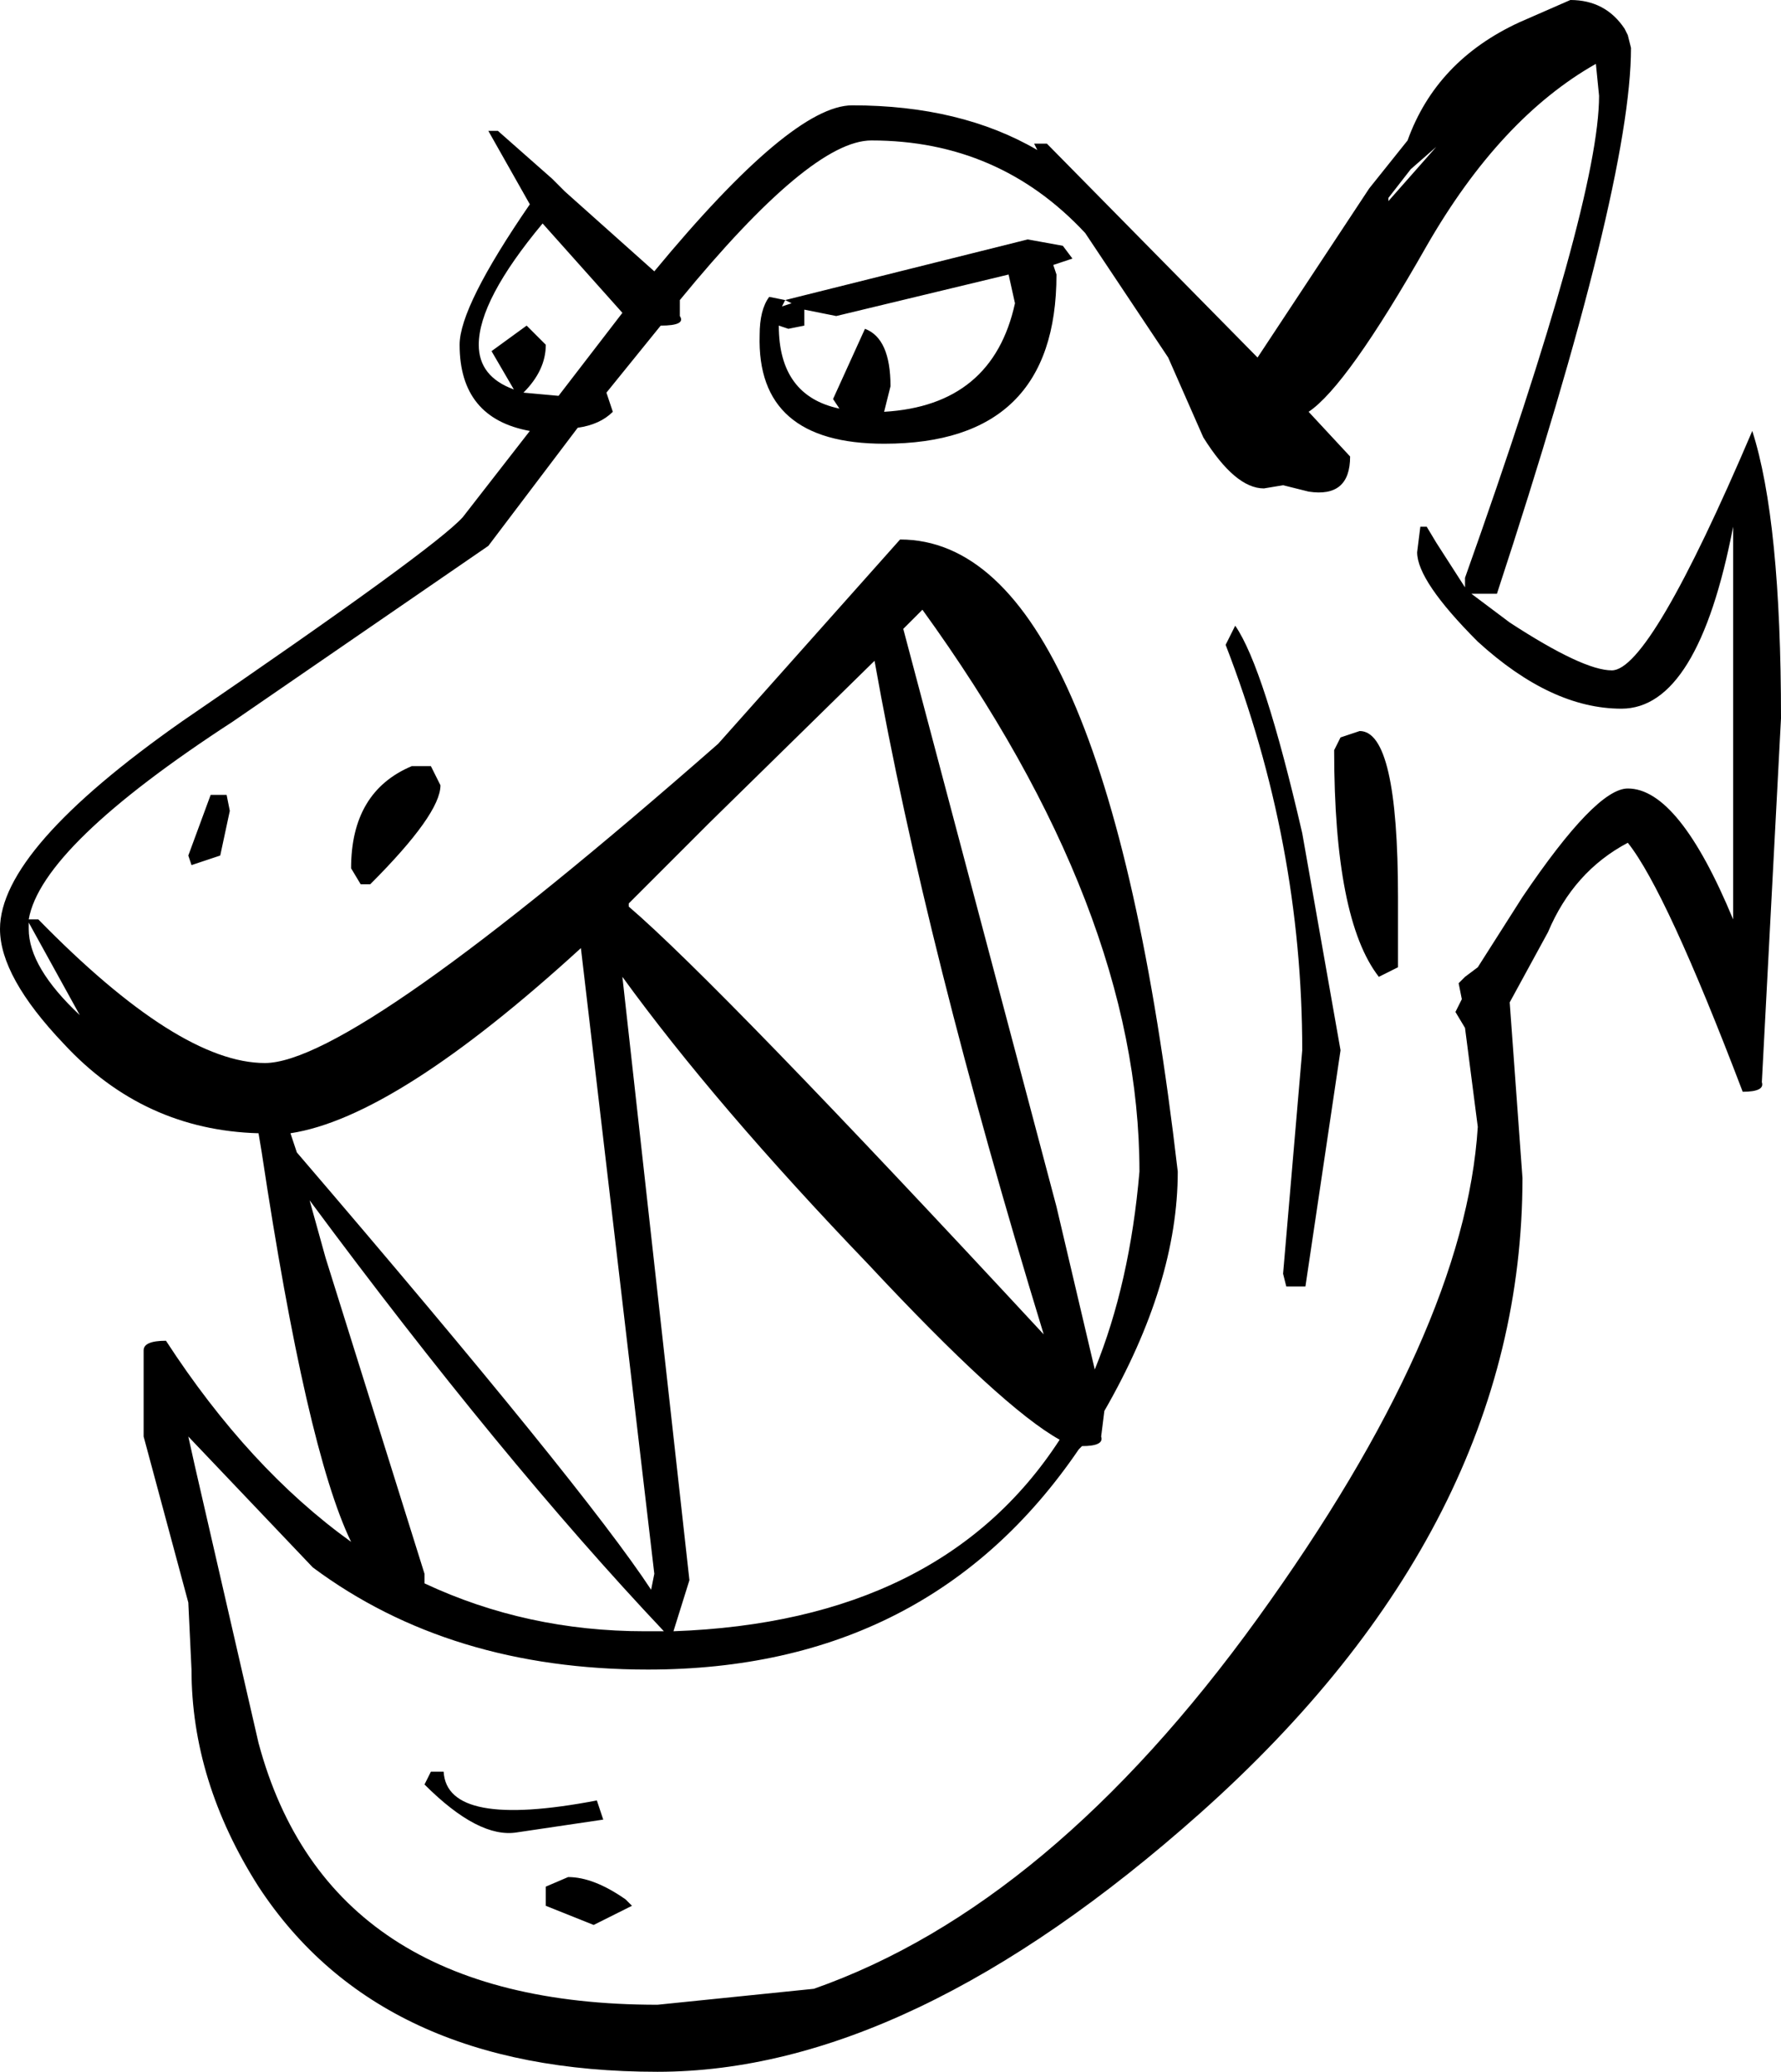 <?xml version="1.0" encoding="UTF-8" standalone="no"?>
<svg xmlns:xlink="http://www.w3.org/1999/xlink" height="32.45px" width="27.9px" xmlns="http://www.w3.org/2000/svg">
  <g transform="matrix(1.0, 0.0, 0.0, 1.0, 9.6, 3.9)">
    <path d="M7.05 -0.05 L7.2 0.15 6.9 0.25 6.95 0.4 Q6.95 3.05 4.25 3.05 2.25 3.05 2.3 1.35 2.3 0.95 2.45 0.75 L2.7 0.8 6.5 -0.15 7.05 -0.05 M-0.95 -1.1 L-0.75 -0.9 0.65 0.35 Q2.8 -2.25 3.75 -2.25 5.45 -2.25 6.65 -1.55 L6.6 -1.65 6.8 -1.65 10.1 1.7 11.85 -0.95 12.45 -1.7 Q12.9 -2.95 14.2 -3.55 L15.0 -3.9 Q15.55 -3.9 15.85 -3.45 L15.9 -3.35 15.95 -3.15 Q15.95 -1.0 13.85 5.4 L13.45 5.4 14.05 5.85 Q15.2 6.6 15.65 6.6 16.25 6.6 17.85 2.85 18.3 4.25 18.3 7.35 L18.0 13.05 Q18.05 13.2 17.7 13.2 16.5 10.05 15.9 9.3 15.05 9.75 14.65 10.7 L14.05 11.8 14.25 14.55 Q14.25 20.0 9.2 24.5 4.65 28.55 0.7 28.55 -3.65 28.55 -5.55 25.65 -6.6 24.0 -6.6 22.25 L-6.65 21.2 -7.35 18.6 -7.35 17.25 Q-7.35 17.1 -7.0 17.1 -5.7 19.1 -4.1 20.25 -4.8 18.8 -5.5 14.15 L-5.55 13.85 Q-7.35 13.8 -8.6 12.45 -9.6 11.4 -9.6 10.65 -9.6 9.4 -6.75 7.4 -2.8 4.7 -2.35 4.2 L-1.3 2.85 Q-2.4 2.65 -2.4 1.5 -2.4 0.9 -1.3 -0.7 L-1.95 -1.85 -1.8 -1.85 -0.95 -1.1 M12.15 -0.75 L12.9 -1.6 12.5 -1.25 12.15 -0.8 12.15 -0.75 M15.4 -2.9 Q13.9 -2.05 12.75 -0.05 11.5 2.15 10.9 2.55 L11.55 3.25 Q11.55 3.9 10.9 3.8 L10.5 3.7 10.2 3.75 Q9.75 3.75 9.25 2.95 L8.7 1.7 7.4 -0.25 Q6.05 -1.7 4.05 -1.7 3.1 -1.7 1.05 0.8 L1.05 1.05 Q1.15 1.2 0.75 1.2 L-0.1 2.25 0.0 2.55 Q-0.2 2.75 -0.55 2.8 L-1.95 4.65 -5.95 7.4 Q-8.95 9.35 -9.15 10.5 L-9.0 10.5 Q-6.8 12.75 -5.45 12.75 -4.05 12.75 1.65 7.75 L4.5 4.55 Q7.7 4.55 8.85 14.45 8.85 16.2 7.7 18.2 L7.65 18.6 Q7.7 18.75 7.35 18.75 L7.3 18.8 Q4.95 22.25 0.55 22.25 -2.55 22.25 -4.7 20.65 L-6.65 18.6 -6.55 19.05 -5.55 23.4 Q-4.45 27.5 0.7 27.5 L3.15 27.25 Q6.85 25.95 10.1 21.45 13.35 16.95 13.55 13.75 L13.35 12.2 13.2 11.95 13.3 11.75 13.25 11.5 13.35 11.4 13.55 11.25 14.25 10.15 Q15.4 8.45 15.9 8.45 16.7 8.45 17.55 10.5 L17.55 4.35 Q17.0 7.2 15.8 7.2 14.7 7.2 13.55 6.15 12.6 5.2 12.6 4.75 L12.65 4.35 12.75 4.35 12.9 4.6 13.35 5.3 13.35 5.15 Q15.45 -0.75 15.45 -2.4 L15.4 -2.9 M11.4 7.65 L11.7 7.55 Q12.3 7.55 12.3 10.15 L12.3 11.25 12.0 11.4 Q11.3 10.5 11.3 7.85 L11.4 7.65 M9.75 5.9 Q10.2 6.55 10.8 9.15 L11.4 12.55 10.85 16.25 10.55 16.25 10.5 16.05 10.8 12.55 Q10.8 9.3 9.6 6.2 L9.75 5.9 M6.2 0.4 L3.5 1.05 3.0 0.95 3.0 1.2 2.75 1.25 2.6 1.2 Q2.6 2.3 3.55 2.5 L3.45 2.35 3.95 1.25 Q4.35 1.4 4.35 2.15 L4.25 2.55 Q5.95 2.45 6.3 0.85 L6.2 0.4 M2.7 0.8 L2.65 0.9 2.8 0.85 2.7 0.8 M4.55 5.95 L6.95 15.0 7.55 17.55 Q8.1 16.2 8.25 14.45 8.25 10.35 4.85 5.65 L4.55 5.95 M-1.4 2.25 L-0.85 2.3 0.15 1.0 -1.1 -0.4 Q-2.1 0.8 -2.1 1.5 -2.1 2.0 -1.55 2.2 L-1.9 1.6 -1.35 1.2 -1.05 1.5 Q-1.05 1.9 -1.4 2.25 M0.25 10.25 L0.25 10.3 Q1.65 11.5 6.75 17.0 4.9 10.95 4.1 6.45 L1.5 9.0 0.25 10.25 M-2.7 8.4 Q-2.7 8.85 -3.8 9.95 L-3.95 9.95 -4.1 9.7 Q-4.1 8.5 -3.15 8.1 L-2.85 8.1 -2.7 8.4 M0.65 20.75 L-0.5 10.95 Q-3.4 13.6 -5.05 13.85 L-4.95 14.15 Q-0.45 19.4 0.6 21.0 L0.65 20.75 M0.95 21.65 Q5.15 21.5 7.0 18.65 6.1 18.15 4.0 15.9 1.6 13.4 0.15 11.4 L1.2 20.85 0.95 21.65 M0.8 21.65 Q-1.75 18.95 -4.75 14.9 L-4.5 15.8 -2.95 20.75 -2.95 20.9 Q-1.35 21.65 0.5 21.65 L0.8 21.65 M-2.85 23.85 L-2.65 23.85 Q-2.6 24.75 -0.25 24.3 L-0.15 24.6 -1.5 24.8 Q-2.1 24.9 -2.95 24.05 L-2.85 23.85 M0.3 25.95 L-0.3 26.25 -1.05 25.95 -1.05 25.65 -0.7 25.5 Q-0.3 25.5 0.2 25.85 L0.3 25.95 M-9.15 10.55 L-9.15 10.65 Q-9.15 11.25 -8.35 12.0 L-9.15 10.55 M-6.0 8.8 L-6.15 9.5 -6.6 9.65 -6.65 9.5 -6.3 8.55 -6.05 8.55 -6.0 8.8" fill="#000000" fill-rule="evenodd" stroke="none"/>
  </g>
</svg>
